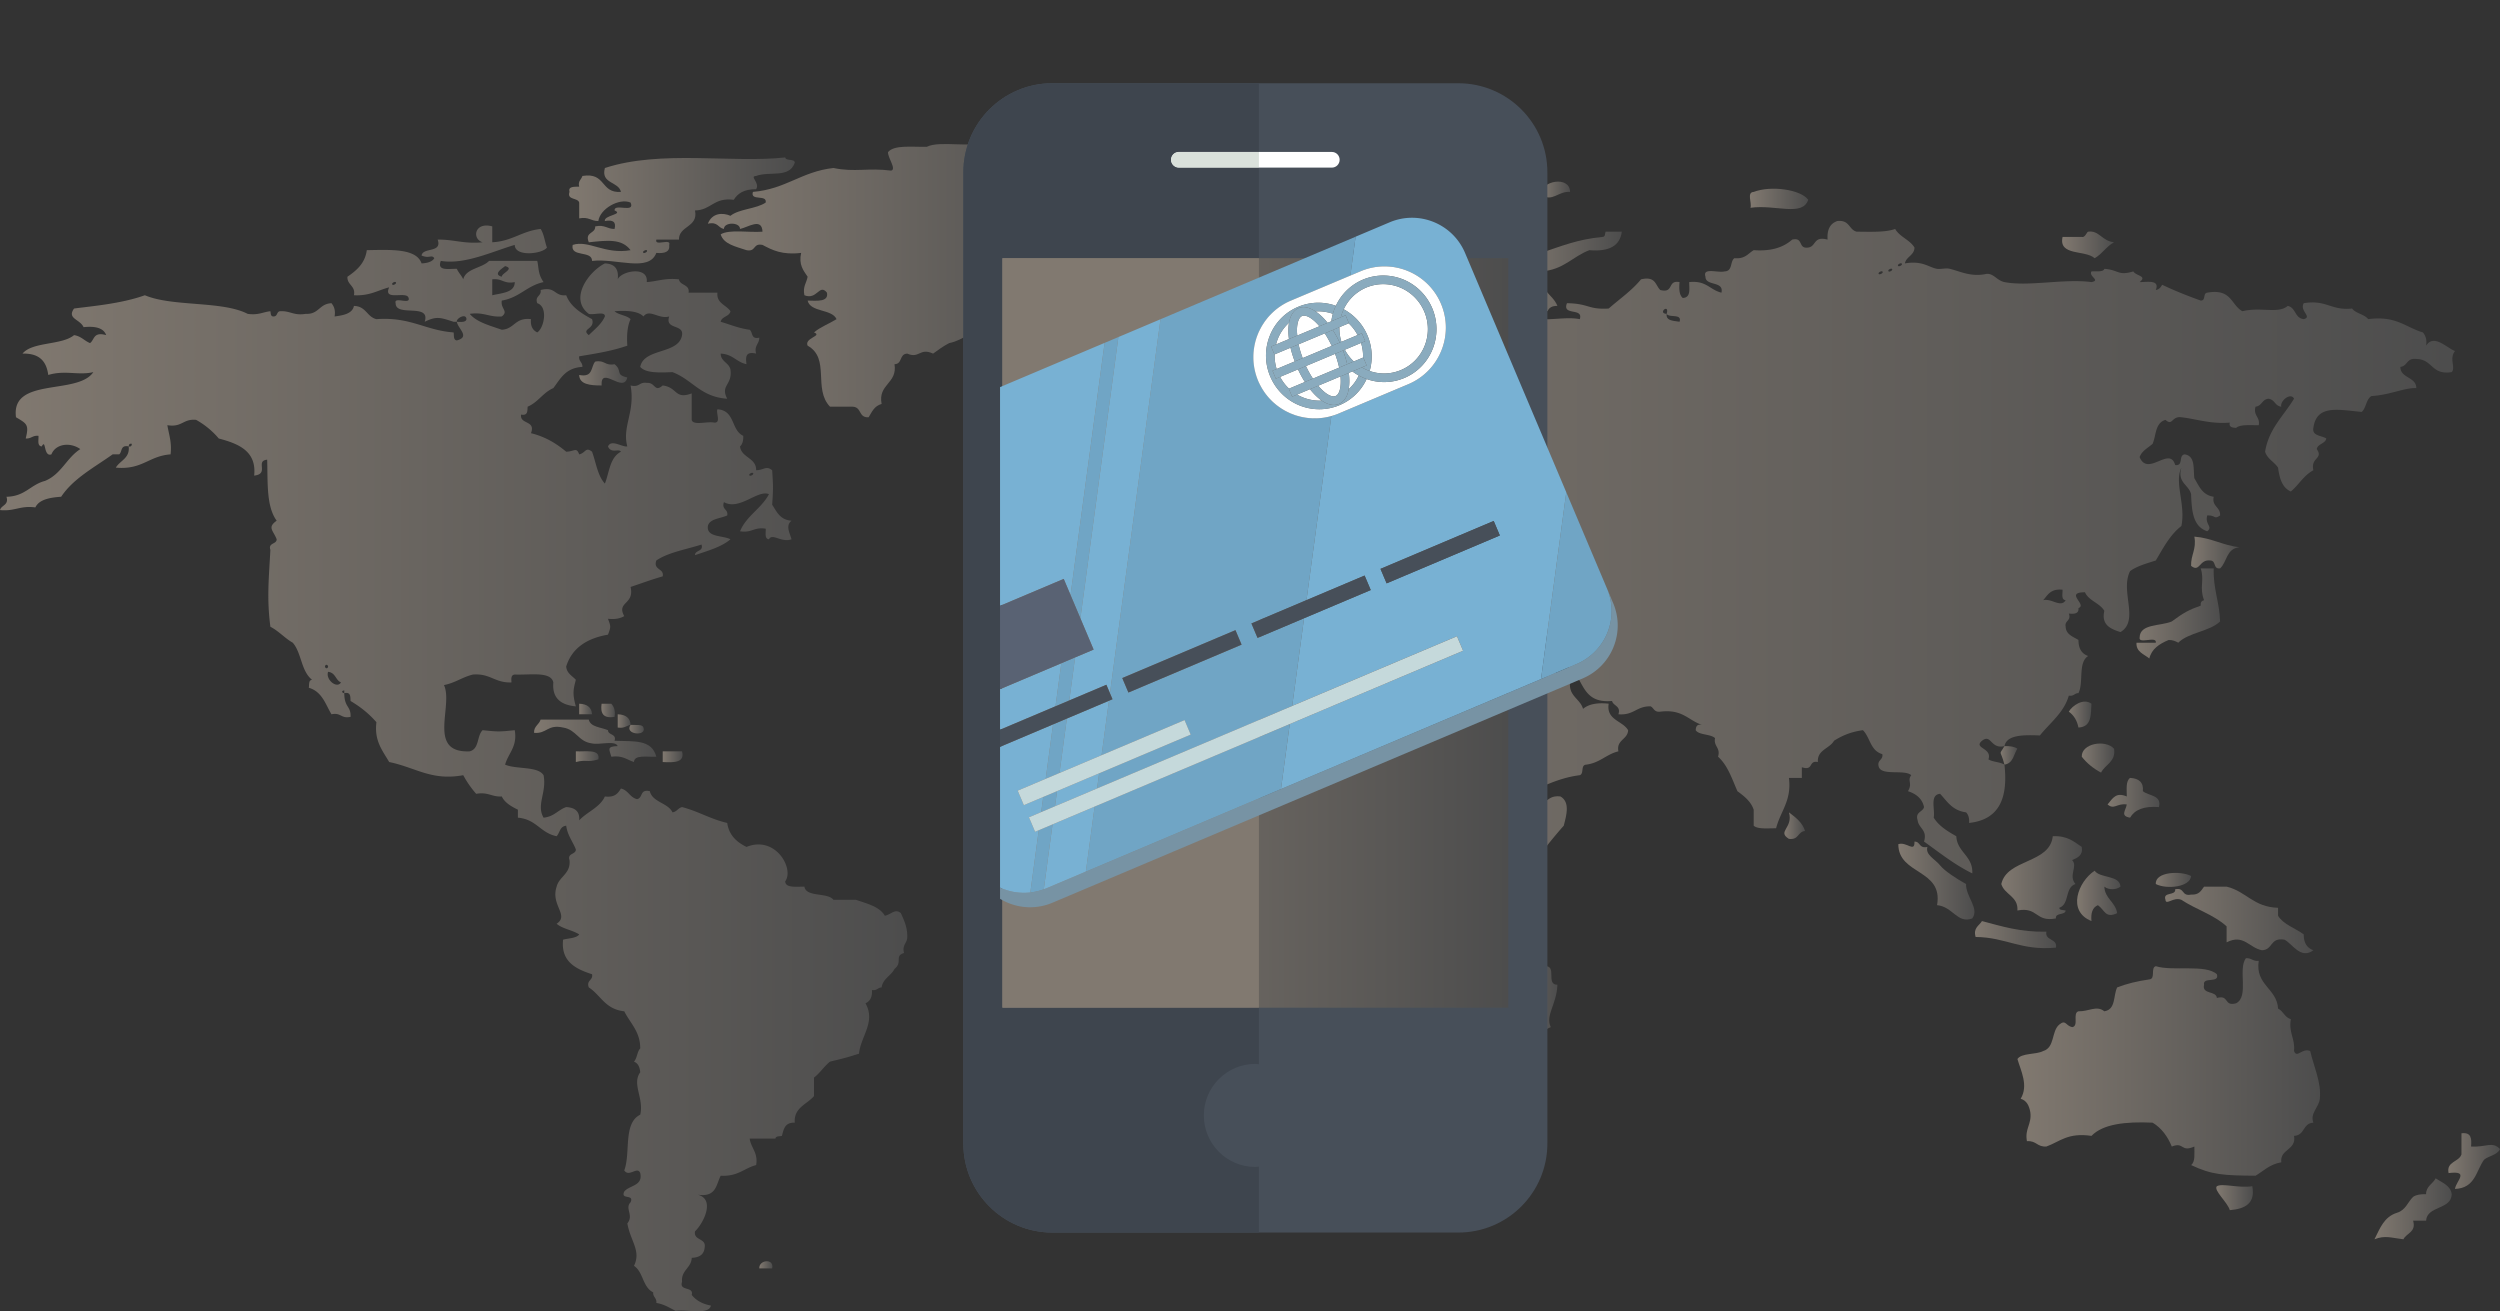 <?xml version="1.0" encoding="UTF-8"?> <svg xmlns="http://www.w3.org/2000/svg" width="424.399" height="222.596" viewBox="0 0 424.399 222.596"><rect x="0" y="0" width="424.399" height="222.596" fill="#333333" stroke="none"/><linearGradient id="a" gradientUnits="userSpaceOnUse" x1="120.167" y1="47.424" x2="187.412" y2="47.424"><stop offset="0" stop-color="#817970"></stop><stop offset=".998" stop-color="#4d4d4d"></stop></linearGradient><path fill="url(#a)" d="M166.037 51.028c1.083 0 .684-1.22 2.195-.905 2.018.585 3.186 1.898 5.997 1.811 1.854-1.081-2.611-2.001-1.085-2.7.814.227 1.385.666 2.181.889.432-1.55-.61-1.898-1.096-2.7 4.511-.192 3.028-4.726 2.212-7.196 1.333-.366 2.913-.585 4.889-.446-.137-1.987-2.932-1.778-4.35-2.708 1.701.217 1.22-1.369 3.26-.904.387-1.366-.937-1.315-.546-2.7 1.954.248 1.344-1.596 3.287-1.35 1.369-.37 4.697.885 4.37-.893.502-1.637-2.369-.459-2.731-1.358-1.29-.132-1.025-1.557-2.733-1.348-2.365-.271-4.908 1.625-6.01.91.337-2.274 4.813-1.145 5.452-3.153-1.131-1.306-3.533-1.573-6.564-1.352-1.763-.517-3.934-1.191-4.906 0-.457-.662-1.743-.655-2.723-.914-2.2 1.199-7.562-.213-9.809.914-2.53.046-5.557-.362-6.582.905-.046.98 1.495 2.917.533 3.136-3.94-.513-6.165.314-9.799-.447-5.478.622-8.029 3.581-13.665 4.06-.521 1.627 2.45.362 2.166 1.809-1.577 1.085-4.501 1.061-5.981 2.247-1.348-.585-3.118-.494-3.835 1.344 1.747-.389 1.691.707 2.729.889-.018-1.195 2.733-1.195 2.733 0 1.329-.265 3.711-2.001 3.816.463-2.332.18-5.611-.438-7.101.449.498 1.683 2.566 2.075 4.381 2.69 1.681.329 1.028-1.236 2.721-.893 1.664.887 3.349 1.747 6.558 1.354-.445 1.999.378 2.991 1.098 4.046-.182 1.052-.864 1.697-.546 3.146 2.179.883 2.524-2.067 3.831-.436.298 1.604-1.652 1.366-3.285 1.342.461 2.018 4.155 1.391 4.908 3.153-1.242.777-2.754 1.321-3.825 2.253 1.538.587-1.695.928-1.083 2.247 3.895 2.173.877 7.318 3.802 10.357h3.839c1.586.056.953 1.914 2.719 1.795.554-.901.949-1.923 2.202-2.26-.662-3.392 2.721-3.438 2.189-6.746 1.395-.035.767-1.751 2.166-1.799 2.084.914 2.084-1.069 4.383 0 .87-.618 1.714-1.274 2.739-1.786 2.632-.546 3.8-2.28 6.541-2.704.217-1.625 4.821-2.018 3.275-3.605-1.092 1.025-3.391-.776-4.917-.906zm5.472-1.795c-1.459-.806 0-2.975 1.635-2.696-.274 1.109-1.459 1.491-1.635 2.696zm3.816-21.614c-.037 1.337-1.232 1.673-2.181 2.247-1.668-.874-4.139-1.071-7.107-.901 1.853-1.852 6.967-1.062 9.288-1.346z"></path><linearGradient id="b" gradientUnits="userSpaceOnUse" x1="96.601" y1="35.721" x2="134.918" y2="35.721"><stop offset="0" stop-color="#817970"></stop><stop offset=".998" stop-color="#4d4d4d"></stop></linearGradient><path fill="url(#b)" d="M98.324 34.388v2.683c1.66-.31 1.976.465 3.252.455.252-2.053 3.545-3.971 5.472-3.138.831 1.883-2.83.058-2.72 1.337 1.646.678-1.892.81-1.644 1.801 1.416-.277 1.943.18 1.644 1.342-1.286.014-1.619-.779-3.287-.434.081 1.276-1.836.879-1.087 2.696 3.26-.347 5.613-.624 7.095 1.34-4.339.773-7.134-1.78-9.832-.893-.434 2.164 3.31.879 3.291 2.714 4.12-.49 9.648 1.995 10.911-1.36 1.424.134 2.342-.169 2.185-1.354.405-1.224-2.549.331-2.185-.899h3.837c-.023-2.398 3.328-2.061 2.727-4.951 2.824-.068 3.095-2.243 6.582-1.811.666-1.079 1.739-1.815 3.796-1.796.703-1.114-1.213-2.181 0-2.251 2.291-.862 5.644.453 6.558-2.247 0-.738-1.524-.24-1.623-.897-8.947 1-21.138-1.311-30.611 1.796-.738 2.716 2.353 2.266 2.727 4.06-3.55.232-2.475-3.374-6.539-2.712-.176.62-.804.866-.548 1.813-.885.033-1.902-.07-1.648.899-.474 1.439 1.426.93 1.647 1.807zm11.465 8.081c.275.236-.407.595-.558.461-.283-.233.397-.585.558-.461z"></path><linearGradient id="c" gradientUnits="userSpaceOnUse" x1="220.655" y1="31.727" x2="234.982" y2="31.727"><stop offset="0" stop-color="#817970"></stop><stop offset=".998" stop-color="#4d4d4d"></stop></linearGradient><path fill="url(#c)" d="M232.671 33.468c.287-1.263 2.865-.649 2.202-2.692-4.999-.662-9.774-.806-14.213-.91-.037.8.128 1.414.54 1.813 3.448.912 6.282 2.329 11.471 1.789z"></path><linearGradient id="d" gradientUnits="userSpaceOnUse" x1="208.638" y1="36.607" x2="227.826" y2="36.607"><stop offset="0" stop-color="#817970"></stop><stop offset=".998" stop-color="#4d4d4d"></stop></linearGradient><path fill="url(#d)" d="M211.392 35.725c-.07 1.116-1.028 1.393 0 2.253 2.243-.097 2.321-1.995 4.899-1.811-.13 2.005-2.679 2.001-2.719 4.058.914.602 1.83 1.18 3.835.903-.265 1.406 1.147 1.439 2.723 1.34.473-1.687.949-3.395 1.635-4.943 1.441 1.197 2.276 2.932 6.014 2.253.479-3.43-2.886-3.639-4.368-5.392-.165 1.048-1.472-.527-2.212-.474-1.329.083-2.243-.227-2.688-.889 1.271-1.197-.465-2.642-2.753-2.249-1.6.726.866 2.332-.556 2.692-1.154-2.136-6.369-4.244-6.564 0 .263 1.311 2.353 1.067 2.754 2.259z"></path><linearGradient id="e" gradientUnits="userSpaceOnUse" x1="261.63" y1="32.177" x2="266.536" y2="32.177"><stop offset="0" stop-color="#817970"></stop><stop offset=".998" stop-color="#4d4d4d"></stop></linearGradient><path fill="url(#e)" d="M266.536 32.579c-.048-2.845-5.079-1.873-4.902.446 1.861 1.404 2.876-.624 4.902-.446z"></path><linearGradient id="f" gradientUnits="userSpaceOnUse" x1="297.062" y1="33.762" x2="306.969" y2="33.762"><stop offset="0" stop-color="#817970"></stop><stop offset=".998" stop-color="#4d4d4d"></stop></linearGradient><path fill="url(#f)" d="M297.157 35.273c4.292-.6 8.801 1.569 9.812-1.358-1.28-1.737-6.281-2.47-9.264-1.335-1.23.055-.265 1.893-.548 2.693z"></path><linearGradient id="g" gradientUnits="userSpaceOnUse" x1="178.596" y1="116.068" x2="416.76" y2="116.068"><stop offset="0" stop-color="#817970"></stop><stop offset=".998" stop-color="#4d4d4d"></stop></linearGradient><path fill="url(#g)" d="M407.486 62.282c1.282-.147 1.017-1.554 2.706-1.34 2.857.046 2.469 2.772 6.01 2.231.717-.798-.484-2.259.558-3.585-1.455-.55-3.579-2.961-4.908-.908.17-1.042-.099-1.724-.544-2.247-2.971-.881-4.552-2.882-9.284-2.253-.63-.837-2.115-.957-2.737-1.803-3.57.391-4.335-1.542-8.203-.905-.755 1.323 1.505 2.305 0 2.708-1.582-.194-1.292-1.945-2.721-2.247-1.606 1.389-4.558.13-7.695.901-1.949-1.052-1.803-3.891-5.964-3.149-.788.101-.184 1.342-1.106 1.342-2.278-.817-4.501-1.697-6.545-2.683-.244.393-.478.785-1.083.889.68-1.77-1.311-1.344-2.748-1.344 1.346-1.067-.589-1.019-1.073-1.811-2.632.792-2.439-.263-4.918-.44-.19.6-1.385.368-2.183.44-.55.839 1.627 1.507 0 1.811-4.695-.616-10.661.8-14.773 0-1.375-.285-1.902-1.662-3.256-1.352-2.528.48-4.215-.469-6.024-.899-.639-.184-1.507.097-2.162 0-1.373-.217-2.408-1.437-5.458-.922.203-1.156 1.602-1.354 1.625-2.687-.775-1.323-2.528-1.817-3.277-3.161-1.643.602-4.178.473-6.553.463-1.364-.378-1.15-2.042-3.279-1.805-1.286.453-1.747 1.548-1.644 3.151-2.706-.726-1.741 1.577-3.82 1.352-1.05-.186-.44-1.751-2.187-1.352-1.412 1.236-3.39 2.02-6.535 1.792-.974.579-1.451 1.528-3.283 1.364-.767.571-.248 2.195-1.664 2.245-1.125.283-3.781-.732-3.24.897 0 1.654 3.174.659 2.712 2.71-2.009-.488-2.547-2.107-5.474-1.796 0 1.176.308 2.642-1.096 2.694-.631-.533-.631-1.606-.546-2.694-2.127-.395-.879 1.956-3.264 1.344-.856-.806-.749-2.404-3.275-1.811-1.544 1.896-3.634 3.328-5.485 4.955-3.537.215-3.271-.841-7.085-.905-.883 2.222 2.828.684 2.179 2.708-2.276-.436-4.726.227-8.195 0-2.462.821-3.804 2.566-6.549 3.144v-2.7c-1.362.072-2.632.079-3.273-.444.132 2.52.023 4.811-3.279 4.501.182 1.664-2.001 1.348-3.281 1.805-1.35.602.972 1.35-.554 1.796-3.198.531-3.382-3.258-3.266-4.04 2.539.01 5.325-.2 7.101.438 1.455-2.822-3.072-4.277-6.566-4.501-.854-1.094-2.324-1.677-4.349-1.803-.757-1.046-1.546-2.016-2.743-2.692h-4.935c-1.476.854-2.871 1.824-4.333 2.692-.25-.659-.717.19-1.666 0-1.949 1.701-4.397 2.975-6.539 4.515-.618 2.051-1.71 3.699-3.279 4.935-.103-.521-1.007-.37-1.637-.44v1.786c-3.473.176-3.833 2.853-4.937 4.964 1.104 1.06 1.263 2.876 1.104 4.943.529 1.218 3.453.484 4.383 1.36-1.195 1.325-2.191 1.821-2.191 3.157 1.164-.215 1.028.629 1.087 1.35-1.943.029-3.167.695-4.904.881-.507.81-1.551 1.158-1.114 2.714-3.101-.765-1.213 2.593-3.818 2.245.089.533-.112.802-.564.897-2.398-.194-2.882 1.224-4.37 1.817-1.315.242-2.787.383-2.694 1.792.705.614 2.365.44 3.8.455-.261 2.03 2.533 1.522 2.202 3.603-.564.6-.55 1.672-1.66 1.795-2.541-1.075-4.8.403-8.174 0-.554 1.486 1.214 4.904-1.116 4.959.407 1.321 1.666 1.943 1.116 4.048 2.535-.451 3.302.587 4.924.891 2.038-.86 2.313-.86 4.352 0 1.242-1.819 3.124-3.136 2.725-6.301 2.398-.573 1.993-3.455 4.914-3.597 2.321 1.122 3.254-.316 5.487-.449-1.549 1.751-.767 4.563 0 6.754 3.454-.256 1.304-2.551 1.625-4.962-.556-.004-.688-.79 0-.897v.897c1.127.138 1.083 1.207 1.658 1.811 2.644.05 4.29.918 4.891 2.704-.093.974-1.364.955-2.741.885-.07 1.582 1.933 1.42 2.741 2.264-.258-2.026 1.472-2.392 2.731-3.149.306-1.017-1.032-.643-1.098-1.364 1.009-1.406 1.852 1.52 2.764 0-1.503-2.382-8.294-2.781-6.555-6.289 1.621 2.057 4.705 3.029 6.555 4.949.3.345.769 1.402 1.065 1.805.43.56 1.327 1.077 1.104 1.784v2.702c.711.612 2.38.44 3.827.453.914-1.546-.982-3.762.529-5.404h1.641c-.616 1.774-.091 1.679-.527 3.589 1.22-.157.726 1.304 1.629 1.815 1.987 1.147 5.636.796 7.093 0 1.637.653-1.42 2.338 1.085 2.258 2.253.333.12-2.911 2.754-2.258v2.696c-1.606.792-.5 3.814-2.754 4.05-3.973-1.199-8.927-1.621-14.209-1.786-1.573.341-1.302 2.218-2.719 2.708-2.51-2.138-7.481-2.257-9.807-4.507.416-1.561-.626-1.91-1.102-2.708 1.274-.126 1.245-1.207.527-1.799-3.302-.033-5.929.506-8.195 1.346-4.428-.213-8.267.064-10.388 1.815-.463-.947-1.579-1.387-3.258-1.362-.455 1.583-2.417 1.906-3.816 2.708-1.482 2.113-.93 4.873-2.173 6.746-.817 1.189-3.75 2.406-4.939 3.607-.085 2.634-1.34 4.296-2.735 5.853v11.701c1.889 1.745 3.537 3.703 4.387 6.293 2.514 1.23 4.203 3.149 7.639 3.603 2.202-.444 4.813-.544 7.645-.449 1.133-.728 1.056-2.423 3.301-2.251.974.075.308 1.524 1.102 1.795 2.516-.287 3.482.724 5.441.905.932-.395 1.385-1.257 3.281-.905.546 3.479-1.164 5.073-1.104 8.114 1.559 2.311 4.219 4.056 3.285 7.201 1.443 1.513 1.544 4.126 2.185 6.301-1.348 2.043-1.04 5.423-2.185 7.647 2.34 1.83 4.031 4.178 4.939 7.207v4.052c2.417 2.342 2.357 6.729 4.9 9.007 5.251-.314 7.883-2.783 12.563-3.599.831-2.475 2.489-4.242 4.902-5.408-.275-1.743.982-2.198.533-4.052.984-.407 1.404-1.255 3.289-.908.06-5.191 2.293-8.588 6.57-10.349.8-3.665.8-8.937 0-12.598a20.51 20.51 0 0 0 2.702-5.853c1.311-.73 2.413-1.617 3.839-2.253 2.597-3.109 4.955-6.425 7.655-9.442.416-1.687 1.137-3.986-.566-4.961-2.332-.271-2.199 1.474-4.341 1.354h-4.929c-.26-3.082-2.983-4.149-4.932-5.851.486-2.958-3.244-2.427-2.177-5.861-.928-1.025-2.628-1.431-3.27-2.694.517-1.356-.79-3.504 0-3.599 1.304.769 2.766 3.134 2.175 4.048 2.291 1.886 3.804 4.358 6.018 6.303 1.303 1.875 1.096 4.686 3.837 6.299 3.802-1.044 6.479-3.043 10.907-3.612.763-.267.095-1.726 1.083-1.788 2.369-.312 3.366-1.745 5.47-2.262-.389-1.962 1.604-1.999 1.648-3.591-.947-1.621-3.752-1.716-3.295-4.496-2.063-.223-3.473.124-4.358.881-.453-1.701-2.468-2.158-2.198-4.494-1.766.118-1.579-1.383-2.71-1.799.812-.236 1.371-.651 2.181-.904 3.016 1.555 2.113 6.353 7.651 5.855.219.868 1.551.833 1.081 2.256 2.644.223 3.035-1.393 5.474-1.346.558.285.569 1.021 1.637.906 3.798-.469 4.746 1.478 7.068 2.235-.901-.159-1.017.354-1.058.908.562.862 2.502.612 3.285 1.35-.289 1.416.974 1.586.511 3.151 1.66 1.499 2.367 3.767 3.287 5.855 1.156.86 2.284 1.724 2.762 3.142v2.716c.682.624 2.361.432 3.804.44.721-2.871 2.677-4.693 2.177-8.552h2.193v-1.811c2.063.67 1.058-1.218 2.725-.885-.159-2.067 1.995-2.27 2.739-3.609 1.327-.854 2.871-1.522 4.908-1.797 1.238 1.236 1.242 3.482 3.293 4.066.188 1.058-1.007.955-.581 2.224.61 1.47 4.344.339 5.491 1.35-.73.953.275 1.337-.558 2.714 1.424.471 2.431 1.292 2.727 2.698-.199.848-1.553.812-1.083 2.258.167 1.358 1.689 1.598 1.083 3.599 2.634 1.873 5.115 3.891 8.193 5.402.147-2.973-2.57-3.564-2.716-6.311-1.526-.858-2.973-1.753-3.831-3.149.25-1.458-.724-3.882 1.083-4.05 1.199 1.278 2.057 2.832 4.406 3.146.409.416.575 1.015.515 1.799 5.305-.575 6.599-4.469 6.003-9.894-.699-.455-2.009-.447-2.723-.899.697-1.981-2.621-1.846-1.092-3.157 1.602-1.253 1.428 1.482 3.814.905.397-1.929 3.171-1.91 6.016-1.807 1.732-2.169 4.062-3.839 4.91-6.756.889.13.934-.422 1.637-.432.92-1.828-.118-5.206 1.65-6.297-1.164-.416-1.65-1.336-1.65-2.725-.92-.562-2.121-.926-2.171-2.243-.24-1.079 1.005-.982.533-2.245 1.129.137 1.724-.091 1.637-.924 1.569-.568-2.458-2.685 1.108-2.685.62 1.435 2.508 1.813 3.285 3.155-.537 2.377 1.023 3.057 2.741 3.603 3.273-1.962-.114-6.909 1.629-10.349 1.147-.854 2.791-1.298 4.368-1.807 1.259-2.107 2.377-4.327 4.343-5.853.757-3.624-1.24-7.362 0-9.905-.744 2.572 1.259 2.876 1.648 4.501.109 2.793.273 5.489 2.743 6.297 1.017-.798-.445-1.139 0-2.686 1.491-.054 1.1.746 2.179 0 .095-1.433-1.449-1.528-1.079-3.169-1.974-.306-2.487-1.836-3.289-3.14-.203-1.621.196-3.765-1.625-4.056-1.137.114-.141 1.999-1.631 1.811-.926-3.314-4.635 2.067-6.037-1.35.378-1.05 1.389-1.548 2.204-2.249.626-1.437.405-3.549 2.187-4.07 1.251 1.112.996-.662 2.7-.445 2.576.298 4.956 1.18 8.22.91-.19.767.422.858 1.069.893.722-.622 2.398-.43 3.839-.455.277-1.42-.97-1.579-.542-3.142 1.108-.128 1.065-1.216 2.179-1.352 1.127.136 1.079 1.224 2.193 1.352-.254-.992 1.621-2.485 2.162-1.352-1.745 2.89-4.308 5.133-4.908 8.997.358 1.216 1.557 1.72 2.2 2.706.238 1.726.643 3.372 2.166 4.046 1.366-1.133 2.169-2.716 3.827-3.607-.496-2.226 1.753-1.896.577-3.589.138-.912 1.447-.889 1.617-1.799-.802-.535-2.444-.403-2.194-1.805.544-3.953 4.124-3.099 8.205-2.704.792-.692.713-2.096 1.641-2.692 3.184-.194 5.584-1.43 7.626-1.358.003-1.927-2.699-1.646-2.703-3.598zM223.963 67.24c1.021.937 2.468 1.536 4.333 1.799v4.498c-1.222-.182.312-2.644-2.165-1.794-1.207 1.555-.44 4.722-2.169 5.855-1.821.141-3.167-.215-4.397 0-1.52.252-1.84 1.3-3.275 1.35.174-.552-1.565-1.559-1.617-.457-1.286-.13-1.286-1.226 0-1.354-1.253-1.077-2.107-2.481-2.195-4.5 2.723.192 1.679 6.34 6.549 4.5 1.23-1.827 2.074-3.986 3.268-5.859-.184-1.032-.655-1.85-1.098-2.704.325-4.23 4.217-5.528 6.001-8.544.664-.06.996.099 1.096.457-.429 3.091-4.835 2.887-4.331 6.753zm5.996 3.142c-.033-1.356 1.929-1.108 3.273-1.344.043 1.392-1.644 1.344-3.273 1.344zm4.374-17.547c-.294-.242.389-.579.54-.457.271.242-.393.581-.54.457zm9.83 64.829c-.281-.238.393-.589.536-.463.301.225-.387.589-.536.463zm.536-55.836c-.283-.229.388-.569.55-.44.268.231-.403.568-.55.44zm40.416-7.203c-1.034-.184-2.345-.145-2.179-1.344-1.635-.089.511-1.873 0 0 .391.72 2.658-.103 2.179 1.344zm33.848-8.087c-.269-.227.418-.597.581-.459.292.239-.416.579-.581.459zm1.658-.459c-.277-.233.397-.571.54-.44.285.208-.376.566-.54.44zm1.635-.906c-.281-.229.399-.583.556-.457.278.252-.405.577-.556.457zm24.593 56.717c.771-.852 1.213-1.985 3.291-1.784.021.699-.267 1.71.527 1.784-.82 1.354-2.387-.37-3.818 0z"></path><linearGradient id="h" gradientUnits="userSpaceOnUse" y1="130.441" x2="154.018" y2="130.441"><stop offset="0" stop-color="#817970"></stop><stop offset=".998" stop-color="#4d4d4d"></stop></linearGradient><path fill="url(#h)" d="M152.934 155.022c-.961-.846-1.602.188-2.727.44-.86-1.54-2.979-2.051-4.902-2.71h-3.825c-.98-1.303-4.637-.389-4.926-2.237-1.453-.004-3.225.248-3.26-.903 1.571-2.105-1.623-7.848-6.57-5.838-1.728-.844-2.985-2.049-3.273-4.071-2.853-.655-4.889-1.974-7.668-2.694-.707.167-.848.788-1.627.895-.74-1.621-3.401-1.697-3.843-3.593-1.743-.403-1.125 1.156-2.173 1.352-1.267-.318-1.447-1.499-2.731-1.803-.498.784-.994 1.557-2.727 1.348-.841 1.873-3.024 2.601-4.36 4.058.122-1.484-.668-2.173-2.204-2.258-1.406.478-2.024 1.619-3.843 1.799-1.276-2.198.573-4.277 0-7.211-.988-1.563-4.608-.966-6.531-1.788.537-1.964 2.127-3.041 1.637-5.853-2.646.275-2.787.275-5.452 0-1.007.97-.525 3.163-2.191 3.591-7.31.325-2.739-7.715-4.37-11.25 1.935-.374 3.087-1.346 4.922-1.79 2.987-.213 3.688 1.447 6.539 1.34-.043-.633-.112-1.261.552-1.34 2.632.105 6.146-.575 6.553 1.34-.236 2.609 1.207 3.829 3.82 4.062-.655-2.317-.364-3.024 0-4.511-.618-.672-1.554-1.102-1.637-2.253.918-2.981 3.328-4.761 7.093-5.404.502-1.311.502-1.375 0-2.696 1.28.132 2.1-.072 2.76-.453-1.36-2.469 1.776-1.923 1.075-4.951 1.819-.606 3.548-1.255 5.454-1.796.285-1.414-1.654-1.023-1.083-2.698 1.999-1.365 5.028-1.867 7.674-2.704.378 1.222-1.11.91-1.11 1.799 2.185-.748 4.505-1.383 6.02-2.692-1.348-.705-4.069-.279-3.835-2.255.304-1.249 2.098-1.253 3.285-1.792.221-1.096-1.005-.974-.556-2.257 2.655 1.482 5.733-2.179 7.643-1.354-1.259 2.41-3.858 3.711-4.91 6.297 2.024.325 2.35-.765 4.354-.438.052.695-.242 1.712.556 1.801.546-1.114 2.096.616 3.827 0-.262-1.038-1.071-2.299 0-3.157-1.991-.155-2.501-1.542-3.281-2.708.186-2.787.186-3.031 0-5.857-1.05-.833-1.362-.027-2.725 0 .062-2.129-2.524-2.121-2.731-4.04.417-.389.583-1.021.544-1.801-2.104-.984-1.344-4.321-4.383-4.507-.277.662.657 2.33-.54 2.262-1.127-.269-3.593.562-3.827-.465v-4.492c-2.923 1.083-2.39-1.048-4.922-1.35-1.439 1.24-1.18-.527-2.712-.442-1.325-.182-1.184.817-2.741.442.817 4.488-1.482 7.008-.552 10.353-.93.13-2.721-1.275-3.283 0 .548 1.284 1.823.287 2.198.895-1.912.982-1.954 3.49-2.727 5.412-1.255-1.377-1.503-3.585-2.177-5.412-1.114-.895-1.081.209-2.183.453-.473-1.3-.819-.488-2.204-.453-1.627-1.356-3.475-2.526-5.983-3.147.86-2.237-1.925-1.433-1.683-3.155 1.187.219 1.061-.641 1.116-1.344 1.809-.769 2.576-2.369 4.366-3.157 1.207-1.577 2.042-3.43 4.935-3.599.037-.802-.67-.947-.548-1.796 3.682-.6 5.739-.974 8.172-1.805-.12-1.741 0-3.324.552-4.501-.643-.659-2.067-.705-2.72-1.346 2.169-.149 4.037-.021 4.904.889 1.023-1.365 2.619.527 4.372 0-.761 2.295 2.495 1.253 2.181 3.169-.529 3.299-6.477 2.146-7.099 5.39.905 1.067 3.184.984 5.472.891 3.388 1.267 4.738 4.217 9.295 4.513-1.222-2.332.914-2.268.55-4.949-.242-1.172-1.656-1.356-1.658-2.708 2.08.099 2.652 1.429 4.381 1.799-.157-1.17-.2-2.239 1.635-1.799-.38-1.381.552-1.639.533-2.704-1.478.316-1.036-.922-1.633-1.344-1.863-.254-3.289-.877-4.916-1.356.155-.918 1.491-.868 1.658-1.79-.705-1.077-2.404-1.335-2.212-3.149h-4.902c.26-1.426-1.466-1.189-1.633-2.264-2.332-.256-3.616.329-5.466.467.321-2.791-4.319-1.906-4.926-.467.205-1.674-.438-2.636-2.179-2.706-2.824 1.433-6.103 6.035-2.731 8.565.8.25 2.801-.513 2.731.442-.589 1.325-1.732 2.173-2.731 3.169-1.398-1.11 1.147-.976.554-2.712-1.869-1.011-3.641-2.111-4.387-4.058-2.076.215-1.733-1.55-4.344-.889.192 1.073-1.029.97-.573 2.239 1.873.612 1.181 4.19 0 4.961-.8-.389-1.178-1.127-1.067-2.253-2.754-.321-2.754 1.666-4.953 1.801-2.028-.717-4.259-1.278-5.443-2.7 2.437-.343 3.287.6 5.443.442 1.207-.928-.246-1.286 0-2.696 3.029-.506 4.236-2.52 7.093-3.138-.994-1.412-.79-2.477-1.073-3.599h-8.176c-1.207 1.257-3.928 1.257-4.389 3.132-.279-.666-.802-1.112-1.083-1.784-1.447-.027-3.409.412-2.723-1.348 4.042.688 8.867-1.639 12.551-2.714 0 2.074 4.678 1.553 5.466.453-.378-1.03-.492-2.287-1.073-3.161-3.221.351-4.802 2.078-8.211 2.262v-2.696c-2.985-.833-3.523 2.119-1.633 2.696-3.132.318-4.895-.496-7.633-.453.808 2.332-2.522 1.249-2.733 2.706 1.358.571 1.681-.229 2.164.451-.345.595-1.166.839-2.164.883-.881-2.572-5.212-2.317-9.299-2.247-.287 2.181-1.683 3.419-3.285 4.507-.097 1.414 1.427 1.521 1.104 3.146 2.7.136 4.048-.85 5.981-1.344-1.114 2.435 3 .54 3.295 1.805.391 1.218-2.57-.325-2.198.889-.01 2.435 5.977-.11 4.935 3.153 2.045-1.003 2.673-.711 4.902 0h.554c-.17-.539 1.569-1.546 1.637-.444-.093.531-.864.5-1.637.444.147 1.137 2.34 2.561 0 3.165-.643-.093-.445-.833-.554-1.356-4.848-.358-7.304-2.677-13.101-2.253-1.668-.422-1.714-2.185-3.814-2.247-.256 1.278-1.703 1.588-3.285 1.79.178-1.038-.089-1.716-.531-2.251-2.109.101-2.109 1.912-4.368 1.809-2.078.341-2.613-.552-4.383-.447-.606.108-.358.889-1.091.889-.529-.002-.442-.546-.529-.889-1.309.147-2.074.709-3.852.447-4.356-2.245-12.764-1.17-17.454-3.159-4.085 1.472-9.384 1.89-12.021 2.255-1.245 1.747.99 1.78 1.619 3.161 2.088-.217 3.417.182 3.837 1.354-2.214-.626-1.96.798-2.741 1.35-.996-.397-1.484-1.166-2.714-1.35-2.076 1.737-7.066 1.09-8.749 3.136 3.01-.076 4.079 1.443 4.37 3.626 2.898-.866 5.075.12 7.653-.482-2.675 3.969-14.035.769-13.13 7.66 1.819 1.087 2.251 1.232 1.648 3.607.988.056 1.141-.556 2.17-.453.046.722-.254 1.716.552 1.801.771-1.437.252 1.84 1.648 1.348.674-1.755 3.109-2.156 4.904-.897-2.359 1.515-3.213 4.248-5.987 5.4-2.51.649-3.364 2.634-6.549 2.694.443 1.444-.872 1.39-1.101 2.258 2.495.254 3.403-.802 6.002-.451.612-1.296 2.326-1.674 4.381-1.809 2.053-3.095 5.607-4.968 8.741-7.197h1.102c.569-.42.157-1.643 1.621-1.348.039-.271.091-.533.535-.44-.029.267-.064.529-.535.44.231 2.012-1.464 2.382-2.185 3.601 4.492.411 5.578-1.981 9.295-2.253.244-2.018-.287-3.38-.548-4.955 2.508.422 2.646-1.12 4.887-.903a13.875 13.875 0 0 1 3.845 3.163c3.471.908 6.444 2.208 6.006 6.297 2.64-.292.124-2.491 2.208-2.704.12 3.81-.176 7.918 1.612 10.359-1.65 1.17-.56 1.666 0 3.157 0 .885-1.488.556-1.067 1.803-.265 4.935-.624 8.242 0 13.047 1.447.746 2.408 1.91 3.802 2.708 1.507 1.737 1.4 4.825 3.273 6.291-.631.083-.459.823-.55 1.354 2.284.678 2.807 2.785 3.847 4.503 1.664-.341 1.573.786 3.241.438.077-1.914-1.058-1.499-1.069-4.029-.316 0-.614-.383 0-.463v.463c1.156-.232 1.015.635 1.069 1.335 1.714 1.013 3.186 2.21 4.389 3.607-.399 3.171 1.052 4.831 2.166 6.756 4.515.924 7.168 3.231 12.571 2.235a17.017 17.017 0 0 0 2.198 3.161c2.057-.35 2.617.548 4.348.451.521 1.083 1.604 1.683 2.733 2.245v1.354c3.159.271 3.8 2.586 6.576 3.149.556-.593.521-1.668 1.627-1.786.203 1.621 1.118 2.686 1.637 4.029 0 .904-1.48.591-1.081 1.809.252 2.316-1.749 2.768-2.183 4.507-1.058 3.14 2.197 4.854 0 6.297.953.86 2.691 1.069 3.831 1.813-.453.647-1.759.635-2.735.889-.397 3.626 2.005 4.949 4.918 5.867.215 1.075-1.011.97-.554 2.241 2.038 1.315 2.768 3.711 6.02 4.054.999 2.012 2.721 3.44 2.712 6.297-.554.593-.511 1.66-1.061 2.245.715.298.99.967 1.061 1.807-1.466 2.026.662 4.389 0 7.201-2.948 1.455-1.594 6.493-2.712 9.454.806 1.246 2.237-.783 2.712.461.496 2.204-1.865 2.059-2.712 3.136-.692 1.462 1.739.351 1.075 1.813-1.04 1.09.597 2.181-.552 3.591.533 3.06 2.371 4.629 1.129 7.209 1.606 1.054 1.433 3.591 3.262 4.505-.081.798.641.943.531 1.792 1.379.234 2.264.85 3.273 1.344 2.049-.273 5.631.744 5.995-.901-1.462-.265-2.532-.883-3.262-1.803.407-1.519-2.208-.568-1.639-2.243-.186-1.972 1.581-2.316 1.639-4.056 1.414-.056 2.119-.649 2.198-1.788.279-1.6-1.925-1.102-1.639-2.71 1.464-1.387 3.713-5.83 0-6.301 3.653.763 3.531-1.567 4.362-3.14 2.94.159 3.944-1.267 6.016-1.809.364-2.096-.877-2.89-1.1-4.49h4.374c.027-.453.668-.36 1.1-.463.3-1.096.463-2.311 2.183-2.245-.194-2.555 2.061-3.097 3.266-4.513v-3.138c1.04-.8 1.701-1.904 2.719-2.71 2.611-.631 2.611-.631 4.922-1.348.252-2.882 2.894-5.392 1.098-8.555.827-.376 1.182-1.131 1.091-2.255.883.147.951-.411 1.648-.438.203-1.488 1.608-1.987 2.189-3.14 1.453-1.172-.079-2.177 1.612-2.708-.368-1.381.554-1.652.554-2.714.027-1.674-.554-2.853-1.084-4.042zm-25.117-74.725c.267.232-.401.562-.556.44-.28-.233.392-.583.556-.44zM85.746 45.173c1.679.438-.602 1.212-.562 1.803-1.647-.434.26-1.522.562-1.803zm-2.181 2.249c1.726-.207 1.929.833 3.819.467 0 1.782-2.138 1.842-3.819 2.233v-2.7zm-16.918.923c-.298-.246.358-.593.519-.455.285.225-.373.566-.519.455zm-11.48 64.8c.108-.508.529-.238.529 0-.085.523-.529.258-.529 0zm.529.903c1.302.153 1.238 1.4 2.191 1.799-.688 1.137-2.656-.482-2.191-1.799z"></path><linearGradient id="i" gradientUnits="userSpaceOnUse" x1="257.278" y1="46.083" x2="275.318" y2="46.083"><stop offset="0" stop-color="#817970"></stop><stop offset=".998" stop-color="#4d4d4d"></stop></linearGradient><path fill="url(#i)" d="M264.386 51.933c-.794-2.072-3.357-2.648-2.752-5.855 3.862-.275 5.298-2.537 8.186-3.609 3.453.292 5.199-.802 5.497-3.138h-2.754c-.132.354-.012.895-.562.895-4.095.37-7.147 1.617-10.367 2.704.275 2.309-2.642 2.038-2.189 4.492-.674.961-2.036 1.323-2.167 2.7 1.733.951 3.438 1.962 5.433 2.712.242-.568.724-.93 1.675-.901z"></path><linearGradient id="j" gradientUnits="userSpaceOnUse" x1="350.062" y1="41.569" x2="358.881" y2="41.569"><stop offset="0" stop-color="#817970"></stop><stop offset=".998" stop-color="#4d4d4d"></stop></linearGradient><path fill="url(#j)" d="M355.584 43.834c1.311-.726 1.956-1.991 3.298-2.704-2.084-.221-2.526-2.069-4.393-1.799-.236.025-.511 1.058-1.087.895h-3.26c-.733 3.279 3.889 2.171 5.442 3.608z"></path><linearGradient id="k" gradientUnits="userSpaceOnUse" x1="172.061" y1="60.483" x2="184.185" y2="60.483"><stop offset="0" stop-color="#817970"></stop><stop offset=".998" stop-color="#4d4d4d"></stop></linearGradient><path fill="url(#k)" d="M181.331 64.077c.066-1.143 2.042-.707 2.741-1.34.575-2.282-1.249-2.584-1.09-4.494-2.371.595-3.217-.287-5.466.438-1.48-.275-1.366-1.883-3.287-1.788.67 2.177-2.169 1.503-2.169 3.136 1.526.376 1.414-.629 2.706-.44-.285 1.089-2.096.961-1.623 2.694 2.735-.591 2.144 1.551 3.837 1.795.454-.925 3.795-.46 4.351-.001z"></path><linearGradient id="l" gradientUnits="userSpaceOnUse" x1="98.324" y1="63.38" x2="106.496" y2="63.38"><stop offset="0" stop-color="#817970"></stop><stop offset=".998" stop-color="#4d4d4d"></stop></linearGradient><path fill="url(#l)" d="M106.496 64.077c-2.167-.475-.74-1.135-2.169-2.249-1.656.329-1.619-.769-3.287-.44-.771.864-.285 2.745-2.716 2.268.031 1.571 1.786 1.794 3.804 1.78-.182-3.52 3.723 1.471 4.368-1.359z"></path><linearGradient id="m" gradientUnits="userSpaceOnUse" x1="191.695" y1="77.804" x2="202.67" y2="77.804"><stop offset="0" stop-color="#817970"></stop><stop offset=".998" stop-color="#4d4d4d"></stop></linearGradient><path fill="url(#m)" d="M202.67 80.297c-.761-.469-1.685-.748-2.218-1.35.686-2.669-3.62-3.093-1.627-5.41-.738-.457-1.66-.738-2.202-1.356.794-.382 1.73-.664 1.644-1.799-2.001-.136-3.045.511-4.352.895.403 2.456-.862 3.5-.554 5.859 1.317.649 2.001.707 2.714.897.229 1.598-1.838 2.474-2.714 1.794-.426 2.028.378 3.012 1.096 4.062-.959.416-2.932-.025-2.75 1.354 2.712-.329 5.454-.618 8.745-.457.455-1.93.153-3.199 2.218-4.489z"></path><linearGradient id="n" gradientUnits="userSpaceOnUse" x1="187.33" y1="79.616" x2="192.259" y2="79.616"><stop offset="0" stop-color="#817970"></stop><stop offset=".998" stop-color="#4d4d4d"></stop></linearGradient><path fill="url(#n)" d="M187.874 82.096c1.259-.482 3.318-.296 4.385-.903-.579-1.883-.128-1.991 0-4.056h-2.719c-.035 2.016-1.242.571-2.187 1.354.068 1.299-.295 2.935.521 3.605z"></path><linearGradient id="o" gradientUnits="userSpaceOnUse" x1="371.959" y1="93.798" x2="380.154" y2="93.798"><stop offset="0" stop-color="#817970"></stop><stop offset=".998" stop-color="#4d4d4d"></stop></linearGradient><path fill="url(#o)" d="M375.234 95.147c1.054.056.397 1.482 1.65 1.344 1.209-1.102 1.017-3.351 3.27-3.589-2.859-.339-4.656-1.569-7.639-1.805.397 2.14-.614 3.091-.554 4.964 1.501 1.204 1.36-1.167 3.273-.914z"></path><linearGradient id="p" gradientUnits="userSpaceOnUse" x1="362.686" y1="104.141" x2="376.884" y2="104.141"><stop offset="0" stop-color="#817970"></stop><stop offset=".998" stop-color="#4d4d4d"></stop></linearGradient><path fill="url(#p)" d="M362.691 109.107c-.099 1.579 1.286 1.931 2.179 2.683.382-1.631 1.705-2.489 3.285-3.149.73-.006 1.18.221 1.627.465 1.726-1.735 5.344-1.902 7.101-3.61-.089-3.213-1.208-5.621-1.079-9.007h-2.206c.674 2.113-.281 3.142.56 5.4-.43.11-.624.387-.56.922-1.96.687-2.927 1.209-4.914 2.686-1.92.825-5.392.343-5.462 2.708-.248 1.24 2.977-.349 2.748.901l-3.279.001z"></path><linearGradient id="q" gradientUnits="userSpaceOnUse" x1="229.409" y1="105.93" x2="232.745" y2="105.93"><stop offset="0" stop-color="#817970"></stop><stop offset=".998" stop-color="#4d4d4d"></stop></linearGradient><path fill="url(#q)" d="M229.409 105.498c.161 1.259 1.811.364 3.262 1.362.397-1.683-.833-1.995-2.712-1.815.091.378-.221.428-.55.453z"></path><linearGradient id="r" gradientUnits="userSpaceOnUse" x1="351.201" y1="121.305" x2="355.048" y2="121.305"><stop offset="0" stop-color="#817970"></stop><stop offset=".998" stop-color="#4d4d4d"></stop></linearGradient><path fill="url(#r)" d="M351.201 120.815c.889.626 1.408 1.532 1.637 2.691 2.278-.103 2.09-2.204 2.21-4.046-1.366-1-3.266.319-3.847 1.355z"></path><linearGradient id="s" gradientUnits="userSpaceOnUse" x1="98.324" y1="120.358" x2="100.507" y2="120.358"><stop offset="0" stop-color="#817970"></stop><stop offset=".998" stop-color="#4d4d4d"></stop></linearGradient><path fill="url(#s)" d="M98.324 119.46v1.795h2.183c-.07-1.135-.792-1.747-2.183-1.795z"></path><linearGradient id="t" gradientUnits="userSpaceOnUse" x1="102.078" y1="120.608" x2="104.379" y2="120.608"><stop offset="0" stop-color="#817970"></stop><stop offset=".998" stop-color="#4d4d4d"></stop></linearGradient><path fill="url(#t)" d="M104.328 121.693c.165-1.029-.081-1.716-.552-2.233h-1.648c-.207 1.534.167 2.564 2.2 2.233z"></path><linearGradient id="u" gradientUnits="userSpaceOnUse" x1="104.863" y1="122.401" x2="107.048" y2="122.401"><stop offset="0" stop-color="#817970"></stop><stop offset=".998" stop-color="#4d4d4d"></stop></linearGradient><path fill="url(#u)" d="M104.863 121.255v2.251c1.145.184 1.458-.308 2.185-.457-.064-1.141-.783-1.747-2.185-1.794z"></path><linearGradient id="v" gradientUnits="userSpaceOnUse" x1="90.662" y1="125.76" x2="111.418" y2="125.76"><stop offset="0" stop-color="#817970"></stop><stop offset=".998" stop-color="#4d4d4d"></stop></linearGradient><path fill="url(#v)" d="M103.775 128.457c1.962-.26 2.642.521 3.849.905.037-1.298 2.255-.821 3.794-.905-.783-2.983-3.794-2.576-7.091-2.704.403-1.226-1.114-.908-1.114-1.797-1.185-.506-3.002-.529-3.26-1.799h-8.176c-.246.856-1.187 1.129-1.11 2.253 2.227.176 2.212-1.482 4.922-.906 2.301.372 2.557 2.408 4.918 2.7 1.298.281 3.953-.568 4.356.453-1.999.045-1.364.651-1.088 1.8z"></path><linearGradient id="w" gradientUnits="userSpaceOnUse" x1="106.836" y1="123.781" x2="109.294" y2="123.781"><stop offset="0" stop-color="#817970"></stop><stop offset=".998" stop-color="#4d4d4d"></stop></linearGradient><path fill="url(#w)" d="M109.231 123.506c-.174-.616-1.362-.376-2.183-.457-1.151 1.662 2.783 2.036 2.183.457z"></path><linearGradient id="x" gradientUnits="userSpaceOnUse" x1="353.4" y1="128.69" x2="358.922" y2="128.69"><stop offset="0" stop-color="#817970"></stop><stop offset=".998" stop-color="#4d4d4d"></stop></linearGradient><path fill="url(#x)" d="M353.401 128.457c.852 1.094 1.949 1.999 3.275 2.7.686-1.398 2.543-1.803 2.206-4.056-1.496-1.627-5.558-.887-5.481 1.356z"></path><linearGradient id="y" gradientUnits="userSpaceOnUse" x1="339.626" y1="128.232" x2="342.475" y2="128.232"><stop offset="0" stop-color="#817970"></stop><stop offset=".998" stop-color="#4d4d4d"></stop></linearGradient><path fill="url(#y)" d="M340.275 129.809c1.54-.254 1.54-1.751 2.2-2.708-.488-.345-1.236-.474-2.2-.442-1.009 1.755-.709.37 0 3.15z"></path><linearGradient id="z" gradientUnits="userSpaceOnUse" x1="97.757" y1="128.448" x2="101.614" y2="128.448"><stop offset="0" stop-color="#817970"></stop><stop offset=".998" stop-color="#4d4d4d"></stop></linearGradient><path fill="url(#z)" d="M97.757 127.548v1.815c1.836-.482 1.879.143 3.819-.453.37-1.803-2.061-1.286-3.819-1.362z"></path><linearGradient id="A" gradientUnits="userSpaceOnUse" x1="112.502" y1="128.474" x2="115.871" y2="128.474"><stop offset="0" stop-color="#817970"></stop><stop offset=".998" stop-color="#4d4d4d"></stop></linearGradient><path fill="url(#A)" d="M112.502 129.363c1.974.112 3.789.097 3.283-1.815h-3.283v1.815z"></path><linearGradient id="B" gradientUnits="userSpaceOnUse" x1="168.716" y1="130.26" x2="170.997" y2="130.26"><stop offset="0" stop-color="#817970"></stop><stop offset=".998" stop-color="#4d4d4d"></stop></linearGradient><path fill="url(#B)" d="M169.862 129.363c0 .881-1.482.569-1.075 1.795h2.169c.165-1.028-.147-1.698-1.094-1.795z"></path><linearGradient id="C" gradientUnits="userSpaceOnUse" x1="357.781" y1="135.434" x2="366.582" y2="135.434"><stop offset="0" stop-color="#817970"></stop><stop offset=".998" stop-color="#4d4d4d"></stop></linearGradient><path fill="url(#C)" d="M357.781 136.563c1.129.967 1.54-.232 3.262 0-.178 1.052-1.168 1.943.558 2.245.771-1.321 2.297-2.003 4.906-1.799.511-2.071-1.743-1.862-2.731-2.698.141-1.476-.643-2.179-2.175-2.253-.769.581-.546 1.949-.558 3.151-1.825-.771-2.364.269-3.262 1.354z"></path><linearGradient id="D" gradientUnits="userSpaceOnUse" x1="302.912" y1="140.167" x2="306.427" y2="140.167"><stop offset="0" stop-color="#817970"></stop><stop offset=".998" stop-color="#4d4d4d"></stop></linearGradient><path fill="url(#D)" d="M303.686 137.905c.779 2.669-2.08 3.217 0 4.501 1.726.219 1.451-1.207 2.741-1.346-.451-1.427-1.586-2.299-2.741-3.155z"></path><linearGradient id="E" gradientUnits="userSpaceOnUse" x1="339.74" y1="148.984" x2="353.441" y2="148.984"><stop offset="0" stop-color="#817970"></stop><stop offset=".998" stop-color="#4d4d4d"></stop></linearGradient><path fill="url(#E)" d="M339.74 150.073c.535 1.809 2.913 2.094 2.735 4.492 3.541-.672 2.998 2.02 6.545 1.346-.157-1.036 1.571-.496 1.648-1.346-.413-.103-1.075-.014-1.083-.461 1.792-.62.895-3.432 2.745-4.031-1.255-1.464.453-2.998-.562-4.064.953-.403 1.881-.827 1.633-2.235-1.323-.862-2.388-1.937-4.92-1.817-.505 4.699-7.768 3.798-8.741 8.116z"></path><linearGradient id="F" gradientUnits="userSpaceOnUse" x1="322.257" y1="149.484" x2="335.183" y2="149.484"><stop offset="0" stop-color="#817970"></stop><stop offset=".998" stop-color="#4d4d4d"></stop></linearGradient><path fill="url(#F)" d="M329.351 146.906c-.821-1.048-2.551-1.772-2.158-3.132-1.495.31-1.11-.908-2.193-.908.07 1.981-1.338-.054-2.743.442 0 5.257 7.676 4.188 6.576 10.351 2.692.246 3.442 3.211 5.983 2.251 1.259-1.722-1.127-3.69-1.058-5.838-1.672-.927-3.633-2.209-4.407-3.166z"></path><linearGradient id="G" gradientUnits="userSpaceOnUse" x1="352.607" y1="152.087" x2="359.973" y2="152.087"><stop offset="0" stop-color="#817970"></stop><stop offset=".998" stop-color="#4d4d4d"></stop></linearGradient><path fill="url(#G)" d="M359.973 150.516c-.114-2.001-3.45-1.371-4.389-2.702-2.801 1.854-4.749 6.863-.535 8.546-.12-1.296.128-2.291 1.09-2.7 1.199.866 1.269 2.293 3.273 1.362-.277-1.881-2.111-2.485-2.179-4.507.716.584 1.985.584 2.74.001z"></path><linearGradient id="H" gradientUnits="userSpaceOnUse" x1="365.966" y1="149.373" x2="371.961" y2="149.373"><stop offset="0" stop-color="#817970"></stop><stop offset=".998" stop-color="#4d4d4d"></stop></linearGradient><path fill="url(#H)" d="M371.961 148.709c-1.778-.916-6.138-.74-5.991 1.364 1.865.96 5.857.511 5.991-1.364z"></path><linearGradient id="I" gradientUnits="userSpaceOnUse" x1="367.541" y1="156.164" x2="392.719" y2="156.164"><stop offset="0" stop-color="#817970"></stop><stop offset=".998" stop-color="#4d4d4d"></stop></linearGradient><path fill="url(#I)" d="M377.989 150.516h-3.831c-.486.653-.815 1.433-2.198 1.35-1.691.339-1.017-1.253-2.702-.908.159 1.18-2.152.364-1.646 1.795.072 1.017 1.36-.562 2.7 0 2.44 1.621 5.629 2.59 7.676 4.507v2.706c2.917-1.458 3.79.92 6.001 1.346 1.914-.062 1.315-2.218 3.82-1.796 1.282.614 2.733 3.428 4.908 1.796-1.137-.395-1.658-1.331-1.635-2.685-1.431-1.081-3.434-1.664-4.358-3.163v-1.358c-4.211-.123-5.361-2.774-8.735-3.59z"></path><linearGradient id="J" gradientUnits="userSpaceOnUse" x1="335.273" y1="158.658" x2="349.048" y2="158.658"><stop offset="0" stop-color="#817970"></stop><stop offset=".998" stop-color="#4d4d4d"></stop></linearGradient><path fill="url(#J)" d="M349.02 160.867c.302-1.594-1.908-1.11-1.625-2.704-4.451.097-7.626-.934-10.934-1.803-.478.796-1.53 1.151-1.077 2.7 5.207.052 7.686 2.371 13.636 1.807z"></path><linearGradient id="K" gradientUnits="userSpaceOnUse" x1="342.475" y1="181.123" x2="393.853" y2="181.123"><stop offset="0" stop-color="#817970"></stop><stop offset=".998" stop-color="#4d4d4d"></stop></linearGradient><path fill="url(#K)" d="M389.434 178.422c.219-2.121-.953-3.099-.542-5.406-1.067-.302-1.242-1.358-2.166-1.794-.194-3.45-3.911-3.99-3.285-8.104-1.019.095-1.195-.504-2.175-.457-1.408 1.85.583 6.504-1.664 7.655-2.142.593-1.102-1.486-3.27-.905-.087-1.263-2.58-.546-2.173-2.241-.281-1.426 2.694-.17 2.173-1.788-1.9-1.747-7.492-.453-10.361-1.362-.953.275.027 2.133-1.1 2.243-2.036.292-3.843.726-5.46 1.36-.686 1.362-.192 3.75-2.179 4.054-1.3-1.069-2.698.066-4.393 0-1.063.31.132 2.514-1.071 2.69-1.129-.25-1.067-1.35-2.183-.44-1.362 1.123-.722 3.899-2.735 4.496-1.222.645-3.649.3-4.374 1.352.579 2.001 1.912 4.501.552 6.748 1.061.32 1.433 1.212 1.633 2.251.3 2.057-.974 2.803-.569 4.951 1.633-.116 1.712 1.017 3.304.908 2.276-.819 3.618-2.408 7.653-1.807 1.923-2.007 5.756-2.454 10.378-2.245 1.557.943 2.563 2.382 3.258 4.052 2.136-.841 1.474 1.04 3.831 0-.023 1.187.196 2.559-.554 3.146 3.494 1.674 5.563 1.772 10.938 1.809 1.379-.81 2.392-1.943 4.372-2.278-.271-2.299 2.601-2.022 2.162-4.484 1.908-.104 1.426-2.144 3.285-2.245-.62-1.6.941-2.555 1.092-4.058.3-2.747-1.058-5.559-1.633-8.1-1.365-.598-2.26 1.325-2.744-.001z"></path><linearGradient id="L" gradientUnits="userSpaceOnUse" x1="253.971" y1="173.473" x2="264.386" y2="173.473"><stop offset="0" stop-color="#817970"></stop><stop offset=".998" stop-color="#4d4d4d"></stop></linearGradient><path fill="url(#L)" d="M262.184 164.019c-.959 1.317-1.801 2.721-2.193 4.507-2.371.449-3.577 1.824-4.902 3.151-.442 1.557.792 1.739.539 3.146-.494.941-.87 1.997-1.658 2.706 1.195 2.032-.378 3.827 1.658 5.4 1.772.085 2.305-.8 4.362-.453 1.185-2.016.726-2.909 2.193-4.947v-2.256c.128-.504.6-.705 1.083-.908-.988-1.97 1.009-3.839 1.119-7.196-2.046.022.053-3.348-2.201-3.15z"></path><linearGradient id="M" gradientUnits="userSpaceOnUse" x1="415.617" y1="197.096" x2="424.399" y2="197.096"><stop offset="0" stop-color="#817970"></stop><stop offset=".998" stop-color="#4d4d4d"></stop></linearGradient><path fill="url(#M)" d="M419.487 194.632c.109-1.288.079-2.466-1.627-2.245v3.583c-.438 1.325-2.601 1.176-2.191 3.171 3.674-.449 1.251 1.337 1.092 2.691 3.448-.136 3.576-3.076 4.926-4.953.81-.674 2.28-.806 2.712-1.813-1.317-1.387-2.314-.266-4.912-.434z"></path><linearGradient id="N" gradientUnits="userSpaceOnUse" x1="403.089" y1="205.208" x2="416.202" y2="205.208"><stop offset="0" stop-color="#817970"></stop><stop offset=".998" stop-color="#4d4d4d"></stop></linearGradient><path fill="url(#N)" d="M413.473 200.034c-.469.947-1.639 1.336-1.621 2.694-.965-.033-1.691.103-2.202.451-.92.897-1.269 2.258-2.716 2.692-2.258.705-2.921 2.696-3.845 4.511 1.786-.73 2.971-.225 4.916 0 .517-1.075 2.206-1.195 1.646-3.157h2.202c.157-2.563 4.294-1.844 4.35-4.496-.189-1.496-1.612-1.942-2.73-2.695z"></path><linearGradient id="O" gradientUnits="userSpaceOnUse" x1="376.234" y1="203.313" x2="382.454" y2="203.313"><stop offset="0" stop-color="#817970"></stop><stop offset=".998" stop-color="#4d4d4d"></stop></linearGradient><path fill="url(#O)" d="M376.331 201.372c-.61.69 1.823 2.718 2.202 4.064 2.656-.213 4.366-1.191 3.818-4.064-2.383.362-5.056-.554-6.02 0z"></path><linearGradient id="P" gradientUnits="userSpaceOnUse" x1="128.891" y1="214.716" x2="131.121" y2="214.716"><stop offset="0" stop-color="#817970"></stop><stop offset=".998" stop-color="#4d4d4d"></stop></linearGradient><path fill="url(#P)" d="M128.894 215.324h2.191c.374-1.771-2.28-1.466-2.191 0z"></path><g><path fill="#474F59" d="M178.643 14.133h68.922c8.344 0 15.117 6.771 15.117 15.107v164.887c0 8.344-6.773 15.11-15.117 15.11h-68.922c-8.342 0-15.107-6.766-15.107-15.11V29.24c.001-8.332 6.765-15.105 15.107-15.107z"></path><path fill="#FFF" d="M226.104 25.795h-25.989c-.722 0-1.323.599-1.323 1.326 0 .736.601 1.333 1.323 1.333h25.989c.727 0 1.314-.597 1.314-1.333 0-.727-.587-1.326-1.314-1.326z"></path><linearGradient id="Q" gradientUnits="userSpaceOnUse" x1="170.16" y1="107.449" x2="256.047" y2="107.449"><stop offset="0" stop-color="#817970"></stop><stop offset=".998" stop-color="#4d4d4d"></stop></linearGradient><path fill="url(#Q)" d="M170.159 43.83h85.887v127.237h-85.887z"></path><path fill="#3E454E" d="M178.643 14.133h35.068v11.662h-13.597c-.722 0-1.323.599-1.323 1.326 0 .736.601 1.333 1.323 1.333h13.597V43.83h-43.552v127.237h43.552v9.604c-.206-.015-.398-.063-.607-.063-4.831 0-8.74 3.916-8.74 8.75-.003 4.825 3.909 8.747 8.74 8.745.209.002.401-.046.607-.063v11.196l-35.068-.002c-8.342 0-15.107-6.766-15.107-15.11V29.24c.001-8.332 6.765-15.105 15.107-15.107z"></path><path fill="#DAE1DB" d="M198.792 27.121c0-.727.601-1.326 1.323-1.326h13.597v2.659h-13.597a1.334 1.334 0 0 1-1.323-1.333z"></path><path fill="#817970" d="M170.159 43.83h43.552v127.237h-43.552z"></path></g><g><path fill="#7793A4" d="M272.814 99.935a9.763 9.763 0 0 1-5.198 12.8l-6.012 2.543v.001l-13.585 5.746-70.391 29.774c-.142.059-.288.105-.434.159a9.692 9.692 0 0 1-2.89.592c-.082.004-.165.01-.247.012a10.569 10.569 0 0 1-1.397-.067c-.101-.012-.201-.029-.302-.044-.177-.027-.355-.053-.53-.09-.081-.017-.161-.041-.242-.06a10.023 10.023 0 0 1-.936-.271c-.123-.042-.247-.082-.369-.129-.137-.053-.271-.114-.406-.173-.036-.016-.073-.03-.108-.046v1.895c2.595 1.584 5.884 1.944 8.897.668l89.988-38.063c4.973-2.102 7.301-7.831 5.194-12.806l-1.032-2.441z"></path><path fill="#70A5C5" d="M181.733 101.007l1.675 3.96 6.452-47.749 7.144-3.023-8.578 63.481.435 1.029-.609.258-1.248 9.237 14.086-5.957 1.043 2.463-15.545 6.574-.347 2.568 33.125-14.011 2.011-14.883-7.899 3.341-1.042-2.463 9.358-3.958 4.222-31.244c-4.98 1.413-10.364-1.076-12.425-5.966-2.227-5.29.263-11.405 5.552-13.634l10.096-4.252.891-6.594-60.362 25.53v.001l17.75-7.507-5.785 42.799zm9.825 16.556l-1.042-2.463 19.218-8.124 1.043 2.463-19.219 8.124zM174.057 151.562z"></path><path fill="#70A5C5" d="M180.168 112.594l-.987 7.301 2.344-.991.986-7.302zM170.28 150.9c-.137-.053-.271-.114-.406-.173.135.059.269.119.406.173zM173.2 151.542zM172.357 151.45c-.177-.027-.355-.053-.53-.09.176.037.353.063.53.09zM171.586 151.3zM218.949 122.917l-33.125 14.01-1.491 11.033-6.705 2.839 70.39-29.774-30.56 12.925zM176.338 140.94l-1.428 10.566a9.493 9.493 0 0 1-.606.044 9.754 9.754 0 0 0 2.89-.592l1.487-11.009-2.343.991zM261.603 115.278l6.012-2.543a9.763 9.763 0 0 0 5.198-12.8l-.002-.005-6.922-16.367-4.286 31.715zM181.109 121.984l-2.344.991-1.248 9.236 2.344-.991zM179.445 134.3l-2.344.991-.347 2.569 2.344-.991z"></path><path fill="#78B1D3" d="M180.168 112.594l-10.402 4.399v6.885l9.415-3.983zM181.733 101.007l5.783-42.799-17.75 7.507v37.132l10.812-4.572zM170.28 150.9c.121.047.245.087.369.129.307.106.619.197.936.271.081.019.161.043.242.06.175.037.352.063.53.09.101.015.201.032.302.044a9.666 9.666 0 0 0 .834.062 9.6 9.6 0 0 0 .563.005c.082-.002.164-.008.247-.012.202-.01.404-.021.606-.044l1.428-10.566-.62.262-1.042-2.463 2.078-.879.347-2.569-3.294 1.393-1.043-2.463 4.753-2.01 1.248-9.236-8.998 3.806v23.898l.108.046c.135.062.269.122.406.176zM229.237 46.778l1.763-.743c5.29-2.227 11.404.263 13.632 5.552 2.229 5.289-.263 11.404-5.552 13.632l-11.858 4.995a10.41 10.41 0 0 1-1.209.416l-4.222 31.244 9.863-4.172 1.043 2.463-11.322 4.788-2.011 14.883 27.967-11.829 1.043 2.463-29.426 12.446-1.491 11.033 30.56-12.925 13.585-5.746v-.001l4.286-31.715v-.002l-17.18-40.62c-2.102-4.97-7.838-7.303-12.812-5.197l-5.769 2.439v.001l-.89 6.595zm6.153 52.247l-1.043-2.463 19.219-8.131 1.042 2.463-19.218 8.131zM197.004 54.195l-7.144 3.023-6.452 47.749 2.244 5.307-3.141 1.328-.986 7.302 6.293-2.662.607 1.434zM187.003 128.2l1.249-9.237-7.143 3.021-1.248 9.236zM185.824 136.927l-7.142 3.021-1.487 11.009c.145-.054.292-.099.434-.159l6.706-2.839 1.489-11.032zM179.098 136.869l7.142-3.021.347-2.569-7.142 3.021z"></path><path fill="#596273" d="M182.511 111.602l3.141-1.328-2.244-5.307-1.675-3.96-1.155-2.732-10.812 4.572v14.146l10.402-4.399z"></path><path fill="#FFF" d="M220.348 62.704l-3.043 1.276c.404.755.912 1.43 1.518 1.996l2.692-1.129a18.265 18.265 0 0 1-1.167-2.143zM220.447 58.453c.161.756.4 1.541.697 2.336l4.927-2.066a16.582 16.582 0 0 0-1.183-2.133l-4.441 1.863zM219.075 59.028l-2.692 1.13a7.632 7.632 0 0 0 .341 2.484l3.074-1.289a18.568 18.568 0 0 1-.723-2.325zM222.381 66.066l-2.183.916a7.492 7.492 0 0 0 3.765 1.032c.134 0 .267-.013.401-.02-.668-.458-1.341-1.117-1.983-1.928zM226.639 60.066l-4.944 2.073c.37.794.772 1.507 1.186 2.135l4.453-1.868a16.474 16.474 0 0 0-.695-2.34zM223.777 65.481c1.161 1.377 2.296 2.032 2.958 1.742.245-.103.445-.341.597-.71.237-.579.332-1.49.232-2.62l-3.787 1.588zM218.711 56.089c.002-.471.041-.903.112-1.299a7.45 7.45 0 0 0-1.902 2.735 7.62 7.62 0 0 0-.303.952l2.192-.92a11.467 11.467 0 0 1-.099-1.468zM225.374 54.803l.629-.264a8.99 8.99 0 0 1 .259-1.266 7.47 7.47 0 0 0-2.446-.424c-.16 0-.319.013-.478.024.683.455 1.375 1.111 2.036 1.93zM221.365 53.584a.82.82 0 0 0-.324.062c-.54.226-.865 1.14-.87 2.448-.001.276.028.574.054.869l3.765-1.58c-.98-1.15-1.941-1.799-2.625-1.799zM228.974 63.301c.131 1.029.123 1.967-.022 2.77a7.421 7.421 0 0 0 1.713-2.325 9.044 9.044 0 0 1-1.087-.698l-.604.253zM227.381 55.543a7.622 7.622 0 0 0 .338 2.488l2.748-1.152a7.654 7.654 0 0 0-1.517-1.994l-1.569.658z"></path><path fill="#FFF" d="M232.146 56.968a9.038 9.038 0 0 1 .367 6.012 7.476 7.476 0 0 0 2.442.422c.985 0 1.947-.194 2.863-.579 3.811-1.599 5.597-6.041 3.979-9.904-1.196-2.844-3.941-4.683-6.991-4.683a7.394 7.394 0 0 0-6.699 4.269 9.075 9.075 0 0 1 4.039 4.463z"></path><path fill="#FFF" d="M239.081 65.219c5.289-2.228 7.78-8.344 5.552-13.632-2.228-5.289-8.342-7.778-13.632-5.552l-1.763.743-10.096 4.252c-5.289 2.228-7.778 8.344-5.552 13.634 2.06 4.89 7.444 7.378 12.425 5.966.406-.115.811-.248 1.209-.416l11.857-4.995zm-15.118 4.254c-3.64 0-6.911-2.188-8.333-5.577a9.047 9.047 0 0 1-.062-6.916 8.84 8.84 0 0 1 4.815-4.897 8.812 8.812 0 0 1 3.434-.693c1.03 0 2.023.193 2.961.521a8.85 8.85 0 0 1 8.03-5.135c3.639 0 6.911 2.19 8.337 5.579 1.928 4.605-.207 9.906-4.762 11.815a8.808 8.808 0 0 1-3.426.692 8.94 8.94 0 0 1-2.96-.52 8.834 8.834 0 0 1-4.606 4.441 8.86 8.86 0 0 1-3.428.69z"></path><path fill="#FFF" d="M231.049 58.217l-2.75 1.153a7.658 7.658 0 0 0 1.518 1.994l1.575-.661a7.562 7.562 0 0 0-.343-2.486z"></path><path fill="#8AABBE" d="M231.995 64.341a8.915 8.915 0 0 1-1.331-.595 7.421 7.421 0 0 1-1.713 2.325 4.98 4.98 0 0 1-.269.993c-.3.732-.778 1.252-1.383 1.505a2.266 2.266 0 0 1-.886.175c-.647 0-1.346-.266-2.05-.75-.133.007-.266.02-.401.02-1.355 0-2.64-.38-3.765-1.032l-.847.356-.563-1.346.036-.015a7.646 7.646 0 0 1-1.518-1.996l-.721.302-.563-1.346.703-.295a7.629 7.629 0 0 1-.341-2.484l-.037.015-.563-1.346.835-.35a7.62 7.62 0 0 1 .303-.952 7.45 7.45 0 0 1 1.902-2.735c.226-1.262.793-2.13 1.653-2.489.833-.35 1.836-.112 2.862.572.159-.01.318-.024.478-.024.85 0 1.67.156 2.446.424.133-.468.309-.922.515-1.362a8.942 8.942 0 0 0-2.961-.521 8.83 8.83 0 0 0-3.434.693 8.846 8.846 0 0 0-4.815 4.897 9.047 9.047 0 0 0 .062 6.916c1.422 3.389 4.693 5.577 8.333 5.577a8.808 8.808 0 0 0 3.426-.692 8.827 8.827 0 0 0 4.607-4.44zM228.426 53.522l.563 1.346-.039.017a7.654 7.654 0 0 1 1.517 1.994l.724-.304.563 1.346-.705.296c.256.812.365 1.651.343 2.487l.042-.018.563 1.346-.806.338c.42.244.859.451 1.321.61a9.032 9.032 0 0 0-.367-6.012 9.073 9.073 0 0 0-4.039-4.462 7.634 7.634 0 0 0-.489 1.355l.809-.339z"></path><path fill="#8AABBE" d="M226.003 54.539l1.616-.678c.12-.467.284-.92.489-1.355a7.401 7.401 0 0 1 3.831-3.691 7.377 7.377 0 0 1 2.868-.578c3.05 0 5.795 1.839 6.991 4.683 1.618 3.863-.169 8.305-3.979 9.904a7.346 7.346 0 0 1-2.863.579 7.472 7.472 0 0 1-2.442-.422 7.497 7.497 0 0 1-1.321-.61l-1.614.677c.346.259.708.491 1.087.698a8.87 8.87 0 0 0 1.331.595 8.94 8.94 0 0 0 2.96.52 8.808 8.808 0 0 0 3.426-.692c4.555-1.91 6.69-7.21 4.762-11.815-1.425-3.389-4.698-5.579-8.337-5.579a8.837 8.837 0 0 0-3.431.693c-2.111.886-3.692 2.505-4.599 4.442-.206.44-.382.893-.515 1.362a8.895 8.895 0 0 0-.26 1.267z"></path><path fill="#8AABBE" d="M227.381 55.543l-1.131.474c.421.65.818 1.364 1.177 2.136l.292-.122a7.595 7.595 0 0 1-.338-2.488zM227.987 59.501c.3.794.539 1.575.715 2.331l1.115-.468a7.658 7.658 0 0 1-1.518-1.994l-.312.131zM220.348 62.704c.357.772.751 1.489 1.168 2.143l1.366-.573a16.696 16.696 0 0 1-1.186-2.135l-1.348.565zM219.075 59.028c.176.759.428 1.541.723 2.324l1.346-.564a16.635 16.635 0 0 1-.697-2.336l-1.372.576zM218.81 57.557l1.414-.593c-.026-.295-.055-.593-.054-.869.005-1.307.331-2.222.87-2.448a.817.817 0 0 1 .324-.062c.684 0 1.645.649 2.625 1.799l1.384-.581c-.661-.819-1.352-1.475-2.035-1.93-1.026-.684-2.029-.922-2.862-.572-.86.359-1.427 1.228-1.653 2.489-.071.396-.11.829-.112 1.299-.002.466.035.959.099 1.468zM228.974 63.301l-1.41.592c.1 1.131.005 2.041-.232 2.62-.152.37-.353.607-.597.71-.662.29-1.796-.365-2.958-1.742l-1.395.585c.642.811 1.314 1.469 1.982 1.928.705.484 1.403.75 2.05.75.312 0 .611-.059.886-.175.606-.253 1.083-.773 1.383-1.505.121-.297.204-.636.269-.993.145-.803.153-1.741.022-2.77z"></path><path fill="#8AABBE" d="M224.888 56.589c.414.625.812 1.339 1.183 2.133l1.356-.568a17.529 17.529 0 0 0-1.177-2.136l-1.362.571zM226.639 60.066c.31.829.54 1.613.694 2.34l1.368-.574a18.361 18.361 0 0 0-.715-2.331l-1.347.565z"></path><path fill="#8AABBE" d="M221.695 62.139l4.944-2.073 1.348-.565.312-.131 2.75-1.153.706-.296-.564-1.346-.724.304-2.748 1.152-.292.122-1.356.569-4.927 2.066-1.346.564-3.074 1.29-.703.294.563 1.347.721-.303 3.043-1.276zM220.447 58.453l4.441-1.864 1.362-.572 1.131-.474 1.569-.659.04-.016-.564-1.346-.808.339-1.615.678-.629.264-1.384.58-3.765 1.58-1.415.594-2.192.92-.835.35.563 1.346.037-.015 2.692-1.13zM223.777 65.481l3.787-1.589 1.41-.591.604-.254 1.614-.677.806-.338-.564-1.346-.042.018-1.575.661-1.116.468-1.368.573-4.452 1.868-1.366.573-2.692 1.13-.036.015.564 1.346.847-.356 2.183-.916z"></path><path fill="#C5D9DB" d="M186.587 131.279l15.545-6.574-1.042-2.462-14.087 5.957-7.142 3.02-2.344.991-4.753 2.01 1.043 2.463 3.294-1.393 2.344-.991zM185.824 136.927l33.125-14.01 29.425-12.446-1.042-2.463-27.967 11.829-33.125 14.011-7.142 3.021-2.344.991-2.079.879 1.043 2.463.62-.262 2.344-.992z"></path><path fill="#474F59" d="M181.109 121.984l7.143-3.021.609-.258-.436-1.029-.607-1.434-6.293 2.662-2.344.991-9.415 3.983v2.904l8.999-3.807zM191.557 117.567l-1.043-2.463 19.214-8.133 1.042 2.463zM231.655 97.703l-9.863 4.171-9.358 3.958 1.043 2.463 7.899-3.341 11.322-4.788zM234.352 96.574l19.22-8.131 1.042 2.463-19.22 8.13z"></path></g></svg> 